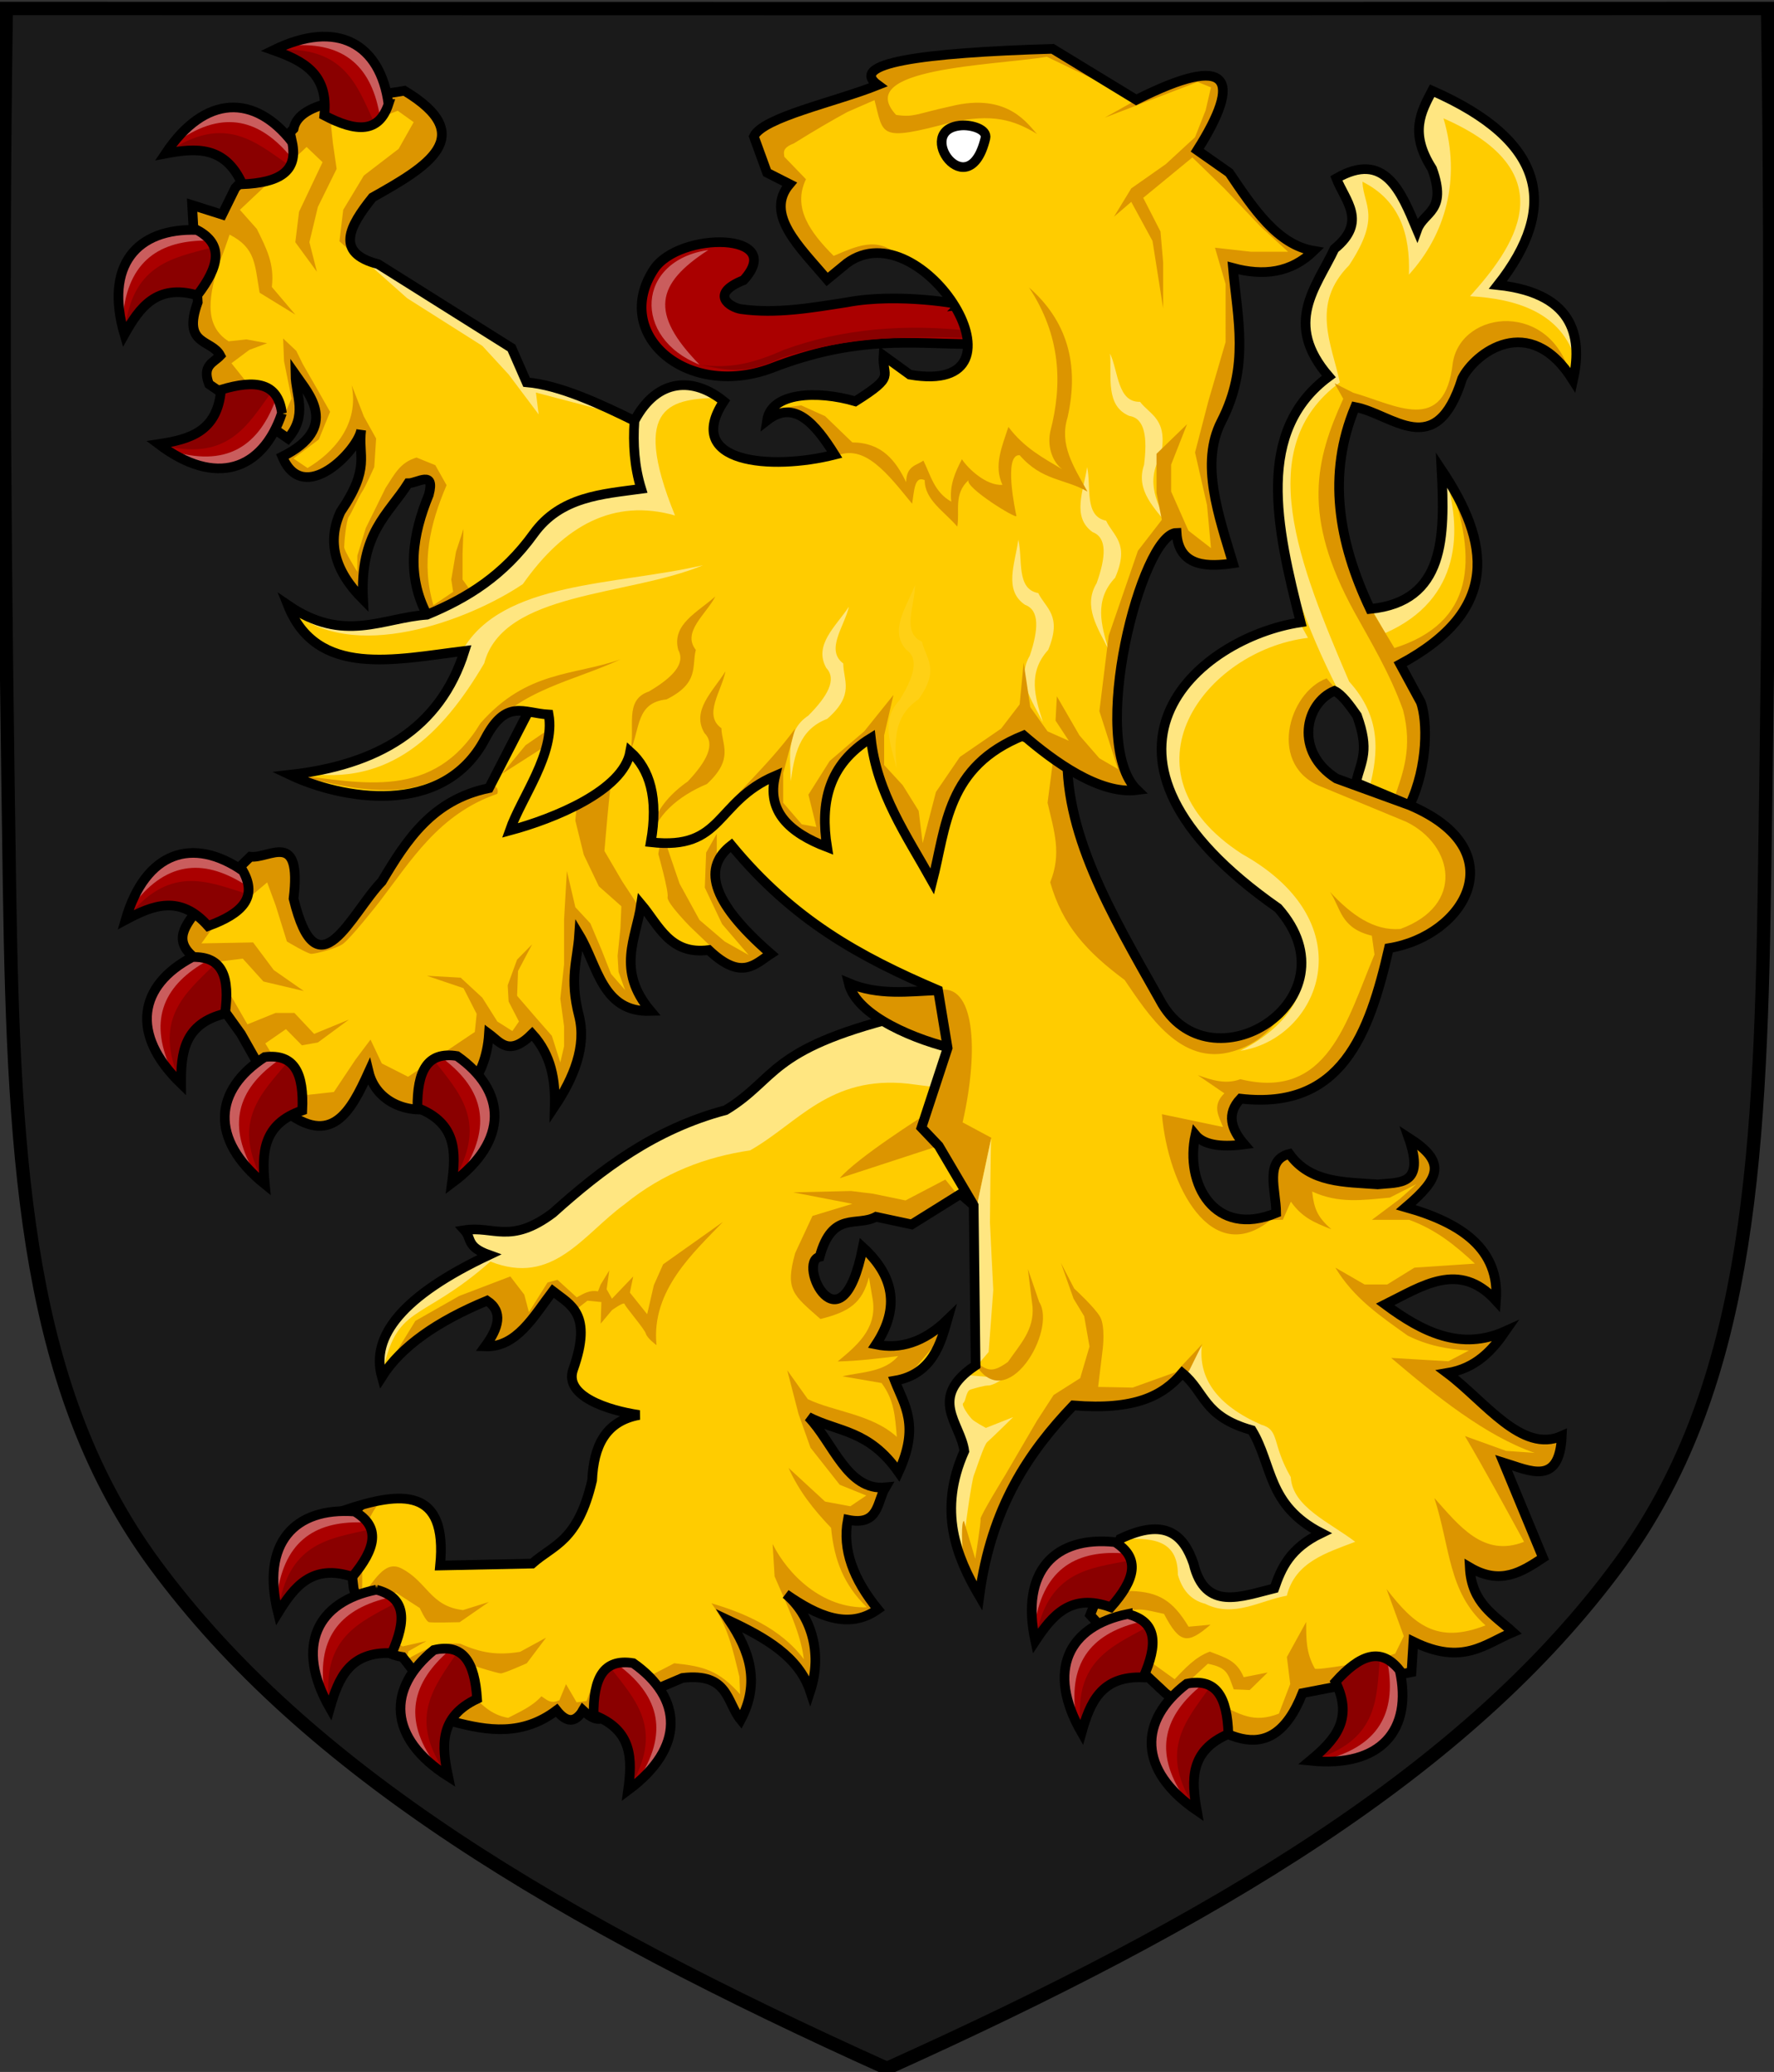 <?xml version="1.0" encoding="UTF-8" standalone="no"?>
<svg
   xmlns:dc="http://purl.org/dc/elements/1.1/"
   xmlns:cc="http://creativecommons.org/ns#"
   xmlns:rdf="http://www.w3.org/1999/02/22-rdf-syntax-ns#"
   xmlns:svg="http://www.w3.org/2000/svg"
   xmlns="http://www.w3.org/2000/svg"
   xmlns:xlink="http://www.w3.org/1999/xlink"
   xml:space="preserve"
   id="Calque_1"
   viewBox="0 0 397.019 463.39"
   height="468"
   width="400.969"
   version="1.0"><rect x="0" y="0" width="397.019" height="463.39" fill="#333333" stroke="none"/><defs
     id="defs365" /><path
     style="fill:#1a1a1a;fill-opacity:1;stroke:#000000;stroke-width:2.984;stroke-miterlimit:4;stroke-dasharray:none;stroke-opacity:1"
     id="path246"
     d="M 1.414,1.896 C 0.374,67.477 1.153,133.077 2.129,198.654 c 0.945,63.173 4.115,112.486 32.42,151.034 34.092,46.433 90.879,79.972 163.934,112.895 0.009,-0.004 0.022,0.004 0.031,0 73.055,-32.923 129.842,-66.462 163.934,-112.895 28.305,-38.548 31.475,-87.861 32.42,-151.034 C 395.843,133.077 396.622,67.477 395.582,1.896 264.675,1.908 329.422,1.92 198.513,1.927 67.605,1.92 132.321,1.908 1.414,1.896 Z" /><g
     transform="matrix(1.079,0,0,1.079,24.319,5.983)"
     id="g4757"><g
       transform="translate(1)"
       id="g5266-3"><path
         style="fill:#aa0000;stroke:#000000;stroke-width:2;stroke-miterlimit:4;stroke-dasharray:none;stroke-opacity:1"
         id="path86-6"
         d="m 175.62,57.687 2.756,8.1 c -12.729,-0.057 -24.086,-1.963 -42.029,5.027 -17.629,6.44 -33.055,-7.186 -24.253,-20.528 5.251,-7.96 27.705,-7.733 18.603,2.234 -7.257,2.91 -2.745,5.654 -0.551,6.005 7.303,1.029 14.607,-0.261 21.91,-1.396 10.79,-2.076 24.484,0.457 23.563,0.559 z" /><path
         style="fill:#8a0000;fill-opacity:1;stroke-width:5.668;stroke-opacity:0"
         id="path88-7"
         d="m 178.51,64.574 c -12.87,-0.598 -26.397,-0.397 -39.962,4.05 -7.569,3.664 -11.572,2.502 -16.983,1.425 6.339,0.905 11.195,-0.288 17.534,-3.101 12.321,-4.471 25.299,-5.392 38.721,-3.91 v 1.117 l 0.689,-0.139 v 0.559 z" /><path
         style="fill:#ca5d5d;fill-opacity:1;stroke-width:5.668;stroke-opacity:0"
         id="path90-5"
         d="m 121.566,70.048 c -13.994,-5.565 -13.124,-21.596 1.81,-23.771 -10.823,6.997 -12.286,13.053 -1.81,23.771 z" /></g><g
       transform="matrix(2.006,0,0,2.006,-83.118,-143.533)"
       id="g4784-3"><path
         style="fill:#ffcc00;stroke:none;stroke-width:1;stroke-miterlimit:4;stroke-dasharray:none;stroke-opacity:1"
         d="m 127.189,171.108 c -0.836,1.7 -2.446,2.33 -4.084,2.739 -13.549,3.382 -12.557,6.432 -17.873,9.647 -7.37,1.953 -12.809,6.082 -17.873,10.632 -4.369,3.276 -6.145,1.298 -9.131,1.772 0.779,0.853 0.131,1.706 2.526,2.559 -8.925,4.2 -12.248,8.4 -11.074,12.6 2.01,-3.171 5.762,-5.754 10.879,-7.875 1.693,1.13 1.209,2.811 -0.194,4.725 3.238,0.118 4.991,-3.073 6.994,-5.709 1.828,1.43 4.152,2.308 2.102,8.092 -0.971,2.74 3.573,4.228 6.834,4.705 -3.512,0.632 -4.715,3.245 -4.871,6.755 -1.492,6.364 -3.988,6.627 -6.202,8.601 l -9.519,0.197 c 0.805,-8.147 -4.057,-7.68 -9.908,-5.709 l 0.971,8.072 c 0.91,3.075 1.406,6.532 5.051,7.088 l 5.246,6.694 c 3.562,0.935 7.123,1.503 10.685,-1.181 1.036,1.313 1.943,1.313 2.72,0 1.591,1.504 2.35,0.9 2.914,-0.197 l 7.382,-3.15 c 4.785,-0.567 4.543,2.505 6.022,4.331 2.052,-3.877 0.896,-7.143 -1.166,-10.238 3.734,1.754 7.173,3.719 8.354,7.285 1.338,-4.076 -9.6e-4,-7.934 -2.526,-10.041 3.275,2.279 6.501,3.718 9.519,1.575 -2.519,-3.084 -3.697,-6.169 -3.108,-9.253 3.262,0.678 2.997,-1.861 3.886,-3.347 -3.94,0.392 -5.403,-4.652 -7.965,-7.285 3.108,1.605 6.217,1.292 9.325,5.709 2.217,-4.796 0.612,-6.911 -0.389,-9.45 3.942,-0.659 4.777,-3.986 5.44,-6.3 -2.461,2.378 -4.922,3.067 -7.382,2.559 2.578,-3.906 1.755,-7.184 -1.36,-10.041 -2.217,11.208 -6.879,1.516 -4.468,0.984 1.309,-4.804 3.829,-3.059 5.828,-4.134 l 3.691,0.788 5.051,-3.15 1.36,1.181 c 7.335,-12.871 -0.375,-16.148 -3.687,-22.229 z"
         id="path4763-5" /><path
         id="path4944-6"
         d="m 125.781,184.02 c 0,0 -6.906,4.349 -8.758,6.51 l 10.234,-3.342 z m 2.164,6.648 -4.123,2.158 -3.365,-0.697 -2.266,-0.277 -5.977,0.139 6.113,1.184 -4.121,1.252 -1.785,3.83 c -1.084,3.859 -0.198,4.339 2.609,6.82 2.929,-0.727 4.32,-1.622 5.014,-4.314 l 0.412,2.436 c 0.394,2.997 -1.798,4.724 -3.641,6.266 2.098,-0.051 4.173,-0.3 6.252,-0.559 -1.418,1.666 -3.737,1.635 -5.77,2.09 l 4.051,0.695 c 1.32,1.771 1.395,3.453 1.58,5.568 -2.577,-2.357 -6.53,-2.611 -9.203,-3.898 l -2.129,-2.992 1.168,4.523 1.236,3.48 3.021,3.83 2.748,1.113 -1.648,1.113 -2.611,-0.486 -3.777,-3.48 c 1.086,2.419 2.6,4.314 4.396,6.195 0.323,3.434 1.378,5.954 3.709,8.213 -4.677,0.147 -8.201,-3.453 -9.754,-6.543 l 0.205,3.342 c 1.214,2.844 2.723,5.896 3.023,8.561 -2.4,-3.23 -6.31,-4.826 -9.549,-5.777 1.697,2.32 2.223,4.859 2.885,7.588 l 0.07,1.809 c -2.181,-2.441 -3.746,-2.892 -6.801,-3.201 l -3.09,1.602 -3.709,2.018 -1.58,-1.6 -0.688,1.879 -1.029,0.139 -1.1,-1.879 -0.688,1.67 c -0.834,0.348 -1.136,0.079 -1.854,-0.418 -0.948,1.054 -2.202,1.584 -3.436,2.229 -1.822,-0.305 -2.763,-1.423 -4.053,-2.645 0,0 -2.884,-2.298 -2.953,-2.576 -0.069,-0.279 1.512,-1.184 1.512,-1.184 l 1.992,1.045 c 0,0 2.403,0.766 2.746,0.766 0.343,0 2.68,-1.045 2.68,-1.045 l 1.992,-2.645 -2.68,1.461 c -2.389,0.393 -4.071,0.102 -6.182,-0.834 -2.346,-0.193 -3.7,0.611 -5.633,1.67 l 0.275,-0.904 1.855,-1.045 -2.473,0.557 -2.061,-1.393 -0.824,-3.062 2.197,-1.113 2.473,1.602 c 0,0 0.618,1.391 0.961,1.461 0.343,0.07 3.16,0 3.16,0 l 3.021,-2.088 -2.678,0.836 c -3.41,-0.395 -3.693,-2.959 -6.389,-4.316 -1.755,-0.884 -2.785,1.403 -4.053,2.785 0.153,-4.027 -0.527,-6.878 1.998,-9.809 -0.039,0.007 -0.08,0.014 -0.119,0.021 -0.471,0.075 -3.237,0.92 -3.713,1.066 l 0.963,8.014 c 0.91,3.075 1.406,6.532 5.051,7.088 l 5.246,6.693 c 2.074,0.544 4.147,0.944 6.221,0.67 l 2.309,-0.604 c 0.43,-0.18 0.859,-0.402 1.289,-0.664 l 0.607,-0.854 1.031,0.975 0.779,0.264 c 0.019,-0.002 0.038,-0.007 0.057,-0.01 0.019,-0.05 0.475,-1.226 0.744,-1.158 0.067,0.017 0.201,0.098 0.361,0.207 0.002,-0.003 0.004,-0.005 0.006,-0.008 0.031,0.029 0.057,0.044 0.088,0.072 0.281,0.197 0.493,0.364 0.74,0.559 0.214,0.124 0.416,0.21 0.594,0.242 l 1.096,-0.863 0.328,-0.088 c 0.022,-0.04 0.047,-0.075 0.068,-0.117 l 5.988,-2.555 0.07,-0.096 c 0,0 1.512,-0.766 1.787,-0.766 0.275,0 2.197,0.279 2.197,0.279 l 0.375,0.293 c 0.499,0.229 0.876,0.545 1.176,0.918 l 0.234,0.182 1.287,2.488 c 0.081,0.127 0.157,0.258 0.25,0.377 l 0.871,-2.059 c 3.2e-4,-10e-4 -3.2e-4,-0.003 0,-0.004 0.067,-0.264 0.115,-0.525 0.154,-0.783 l 0.072,-1.617 c -0.038,-0.643 -0.165,-1.269 -0.346,-1.885 l -1.494,-3.211 c -0.128,-0.206 -0.247,-0.415 -0.383,-0.619 0.042,0.02 0.082,0.041 0.123,0.061 l -0.123,-0.266 1.355,0.861 c 1.623,0.816 3.123,1.72 4.357,2.812 l 0.127,0.084 0.057,0.078 c 0.948,0.875 1.727,1.87 2.23,3.061 l 0.047,0.064 0.207,-1.254 v -2.783 l -0.574,-2.971 c -0.515,-0.974 -1.176,-1.834 -1.979,-2.504 0.176,0.122 0.35,0.231 0.525,0.348 l -0.172,-0.234 1.357,0.977 c 0.499,0.291 0.996,0.546 1.49,0.766 l 2.455,0.725 c 0.399,0.046 0.797,0.051 1.191,0.014 l 1.803,-0.512 c 0.291,-0.141 0.58,-0.304 0.867,-0.508 -0.765,-0.937 -1.389,-1.873 -1.895,-2.811 l -0.125,-0.182 -0.025,-0.1 c -1.037,-2.032 -1.442,-4.064 -1.07,-6.096 l -0.004,-0.068 h 1.775 c 0.277,-0.088 0.502,-0.223 0.688,-0.395 l 1.109,-2.252 c 0.094,-0.245 0.196,-0.481 0.324,-0.695 l -0.016,-0.002 c -0.387,0.037 -0.743,0.01 -1.086,-0.051 l -0.322,-0.016 -0.221,-0.121 c -0.493,-0.165 -0.946,-0.419 -1.363,-0.75 l -0.064,-0.035 -0.031,-0.039 c -0.961,-0.795 -1.756,-1.952 -2.539,-3.137 l -0.246,-0.305 -0.268,-0.471 c -0.571,-0.857 -1.154,-1.688 -1.809,-2.361 0.21,0.108 0.419,0.19 0.629,0.283 l -0.133,-0.234 3.102,1.338 c 0.962,0.345 1.923,0.751 2.885,1.416 l 1.158,0.586 1.732,2.211 c 0.611,-1.347 0.916,-2.479 1.02,-3.471 l 0.045,-0.859 c -0.02,-2.007 -0.876,-3.426 -1.5,-5.01 0.035,-0.006 0.065,-0.015 0.1,-0.021 l -0.16,-0.367 1.922,-0.625 2.129,-2.506 1.168,-2.229 -1.922,1.463 -1.105,0.191 c -1.358,0.532 -2.716,0.632 -4.074,0.352 0.057,-0.086 0.103,-0.169 0.156,-0.254 l -0.129,-0.012 0.938,-1.545 c 0.067,-0.162 0.131,-0.323 0.186,-0.482 l 0.32,-2.977 c -0.239,-1.72 -1.228,-3.301 -2.83,-4.77 -0.078,0.395 -0.166,0.706 -0.25,1.051 l -0.08,0.787 -0.301,0.572 c -1.397,4.248 -3.265,3.137 -4.09,1.398 l -0.143,-0.092 0.027,-0.193 c -0.442,-1.114 -0.453,-2.346 0.357,-2.535 l 0.027,-0.193 0.16,-0.373 c 0.166,-0.501 0.345,-0.919 0.539,-1.266 l 0.4,-0.938 0.471,-0.148 c 0.751,-0.61 1.6,-0.681 2.447,-0.771 l 0.172,-0.055 0.461,-0.039 c 0.396,-0.065 0.789,-0.156 1.16,-0.355 l 0.848,0.182 0.76,-0.066 1.084,0.459 0.713,0.152 5.072,-2.977 z m -23,4.375 -6.182,4.385 -0.961,2.158 -0.688,2.994 -1.785,-2.229 0.342,-1.67 -2.197,2.297 -0.549,-0.975 0.273,-1.949 -0.893,1.463 -0.273,0.695 c -0.9,-0.139 -1.432,0.215 -2.199,0.627 l -1.99,-1.811 -1.031,0.279 -1.924,3.062 -0.48,-1.811 -1.441,-1.879 -5.289,2.018 -4.533,2.576 -3.486,5.68 c 5.25e-4,0.002 0.001,0.004 0.002,0.006 l 0.541,-0.627 c 0.42,-0.568 0.884,-1.121 1.418,-1.65 l 0.357,-0.414 0.502,-0.375 c 0.667,-0.577 1.412,-1.126 2.215,-1.656 l 0.168,-0.127 0.135,-0.074 c 0.984,-0.631 2.062,-1.229 3.23,-1.797 l 0.139,-0.078 0.139,-0.061 c 0.66,-0.315 1.34,-0.624 2.055,-0.92 0.457,0.305 0.746,0.652 0.91,1.031 l 0.262,0.297 -0.111,0.5 c -0.004,0.861 -0.48,1.841 -1.254,2.896 0.109,0.004 0.211,-0.004 0.316,-0.008 l 1.393,-0.326 1.611,-0.914 c 0.086,-0.072 0.17,-0.15 0.254,-0.227 l 1.637,-1.852 1.717,-2.367 0.037,0.023 c 0.01,-0.013 0.02,-0.026 0.029,-0.039 0.121,0.095 0.243,0.188 0.367,0.279 l 0.598,0.363 0.145,0.201 c 0.433,0.337 0.845,0.698 1.16,1.168 l 1.305,-1.021 1.443,0.139 -0.07,2.229 1.168,-1.393 c 0,0 1.236,-0.905 1.305,-0.627 0.069,0.279 2.062,2.575 2.199,3.062 0.138,0.487 1.098,1.184 1.098,1.184 -0.576,-5.678 3.878,-9.603 6.869,-12.738 z"
         style="fill:#dc9500;fill-opacity:1;stroke:none;stroke-width:1;stroke-miterlimit:4;stroke-dasharray:none;stroke-opacity:1" /><path
         d="m 69.68,211.057 c -1.654,-5.988 5.68,-9.918 11.074,-12.6 -1.556,-0.273 -1.954,-1.487 -2.526,-2.559 7.061,1.383 8.779,-1.073 11.626,-3.927 4.704,-3.414 9.36,-6.974 15.504,-8.565 6.074,-5.449 11.03,-8.402 17.785,-9.398 l 5.797,1.679 0.65,5.791 -5.481,-0.717 c -8.144,-0.865 -11.356,4.056 -16.347,6.891 -4.576,0.678 -8.954,2.296 -12.982,5.569 -4.31,3.137 -7.39,8.49 -13.874,5.917 -7.341,6.486 -9.781,4.218 -11.225,11.92 z"
         id="path114-2"
         style="fill:#ffe681;fill-opacity:1;stroke-width:2.825;stroke-opacity:0" /><path
         id="path4950-9"
         d="m 127.189,171.108 c -0.836,1.7 -2.446,2.33 -4.084,2.739 -13.549,3.382 -12.557,6.432 -17.873,9.647 -7.37,1.953 -12.809,6.082 -17.873,10.632 -4.369,3.276 -6.145,1.298 -9.131,1.772 0.779,0.853 0.131,1.706 2.526,2.559 -8.925,4.2 -12.248,8.4 -11.074,12.6 2.01,-3.171 5.762,-5.754 10.879,-7.875 1.693,1.13 1.209,2.811 -0.194,4.725 3.238,0.118 4.991,-3.073 6.994,-5.709 1.828,1.43 4.152,2.308 2.102,8.092 -0.971,2.74 3.573,4.228 6.834,4.705 -3.512,0.632 -4.715,3.245 -4.871,6.755 -1.492,6.364 -3.988,6.627 -6.202,8.601 l -9.519,0.197 c 0.805,-8.147 -4.057,-7.68 -9.908,-5.709 l 0.971,8.072 c 0.91,3.075 1.406,6.532 5.051,7.088 l 5.246,6.694 c 3.562,0.935 7.123,1.503 10.685,-1.181 1.036,1.313 1.943,1.313 2.72,0 1.591,1.504 2.35,0.9 2.914,-0.197 l 7.382,-3.15 c 4.785,-0.567 4.543,2.505 6.022,4.331 2.052,-3.877 0.896,-7.143 -1.166,-10.238 3.734,1.754 7.173,3.719 8.354,7.285 1.338,-4.076 -9.6e-4,-7.934 -2.526,-10.041 3.275,2.279 6.501,3.718 9.519,1.575 -2.519,-3.084 -3.697,-6.169 -3.108,-9.253 3.262,0.678 2.997,-1.861 3.886,-3.347 -3.94,0.392 -5.403,-4.652 -7.965,-7.285 3.108,1.605 6.217,1.292 9.325,5.709 2.217,-4.796 0.612,-6.911 -0.389,-9.45 3.942,-0.659 4.777,-3.986 5.44,-6.3 -2.461,2.378 -4.922,3.067 -7.382,2.559 2.578,-3.906 1.755,-7.184 -1.36,-10.041 -2.217,11.208 -6.879,1.516 -4.468,0.984 1.309,-4.804 3.829,-3.059 5.828,-4.134 l 3.691,0.788 5.051,-3.15 1.36,1.181 c 7.335,-12.871 -0.375,-16.148 -3.687,-22.229 z"
         style="fill:none;stroke:#000000;stroke-width:0.997;stroke-miterlimit:4;stroke-dasharray:none;stroke-opacity:1" /></g><g
       transform="matrix(2.006,0,0,2.006,-83.118,-143.533)"
       id="g4990-1"><path
         style="fill:#dc9500;fill-opacity:1;stroke:#000000;stroke-width:0.997;stroke-linecap:butt;stroke-linejoin:miter;stroke-miterlimit:4;stroke-dasharray:none;stroke-opacity:1"
         d="m 127.189,171.107 c -3.058,0.123 -6.183,0.568 -9.248,-0.741 0.819,3.442 7.068,5.953 11.247,6.869 1.396,-2.877 0.174,-4.815 -1.999,-6.128 z"
         id="path4754-2" /><path
         style="fill:#ffcc00;stroke:none;stroke-width:1;stroke-miterlimit:4;stroke-dasharray:none;stroke-opacity:1"
         d="m 88.676,134.85 -7.92,15.372 c -5.848,1.199 -8.525,5.362 -11.074,9.646 -3.188,3.279 -6.663,11.889 -9.131,1.771 0.867,-7.215 -2.486,-4.094 -4.469,-4.33 l -5.244,5.119 c -1.077,1.643 -2.899,3.226 -0.777,5.117 l 3.496,5.906 1.555,2.166 4.469,7.875 c 4.902,3.892 6.886,0.145 8.742,-3.938 1.395,5.757 11.803,5.646 12.434,-3.938 1.163,0.86 2.07,2.392 4.467,0 1.988,2.187 2.403,4.774 2.332,7.482 1.973,-2.951 3.304,-6.222 2.51,-9.348 -1.007,-3.964 -0.172,-5.609 0.014,-8.373 1.935,3.199 2.364,8.041 7.383,7.875 -3.582,-4.258 -1.48,-7.499 -0.971,-11.025 1.839,2.185 2.969,5.249 6.994,4.727 3.389,3.213 4.759,1.457 6.41,0.393 -6.465,-5.609 -6.922,-9.017 -4.08,-11.221 6.37,7.714 13.191,11.49 21.375,14.979 l 0.99,5.969 -2.707,8.232 1.785,1.879 3.572,6.057 0.045,0.09 v 0.004 l 0.195,16.537 c -5.022,3.362 -1.529,5.972 -1.166,8.859 -2.738,6.152 -0.84,10.869 1.555,14.963 1.234,-9.218 5.141,-14.893 9.713,-19.688 6.366,0.518 9.268,-0.985 11.268,-3.348 2.396,1.969 2.12,4.481 7.189,5.908 2.181,3.588 1.563,7.741 7.188,10.631 -3.266,1.569 -4.133,3.625 -4.857,5.709 -3.44,0.844 -7.159,2.411 -8.354,-2.559 -1.033,-3.014 -2.94,-4.763 -7.576,-2.561 l -3.109,7.875 5.246,5.711 2.525,2.361 c 5.377,4.034 10.82,8.48 14.182,0 l 11.268,-2.166 0.195,-3.148 c 5.104,2.496 7.391,0.236 10.295,-0.984 -1.904,-1.752 -4.276,-2.96 -4.467,-6.695 3.199,1.889 5.389,0.459 7.576,-0.984 l -4.08,-9.844 c 2.732,0.843 5.785,2.465 6.023,-2.756 -4.149,1.856 -7.939,-3.57 -11.852,-6.498 2.95,-0.488 4.61,-2.284 6.023,-4.33 -4.612,2.086 -8.59,0.095 -12.434,-2.756 3.821,-1.891 7.64,-4.567 11.461,-0.395 0.401,-5.29 -3.532,-8.017 -9.324,-9.646 3.566,-3.046 4.219,-4.665 0.291,-7.188 1.776,5.031 -0.999,4.585 -3.205,4.824 -3.403,-0.249 -6.973,-0.124 -9.131,-3.15 -2.602,0.648 -1.376,3.766 -1.359,6.104 -6.383,2.64 -9.48,-3.051 -8.354,-8.072 0.8,0.968 2.438,1.329 5.051,0.984 -1.358,-1.575 -1.869,-3.15 -0.389,-4.725 10.45,1.205 13.313,-6.678 15.348,-15.553 7.818,-1.242 13.166,-10.101 2.137,-14.768 l -7.576,-2.756 c -4.373,-2.772 -3.219,-7.801 -0.195,-9.057 0.777,0.38 1.555,1.452 2.332,2.561 1.293,3.608 0.496,4.538 -0.125,6.912 l 5.564,2.34 c 1.939,-4.092 1.832,-8.76 1.166,-10.631 l -2.139,-3.938 c 10.478,-5.624 9.24,-12.633 4.275,-20.082 0.361,6.936 0.379,13.611 -7.383,14.373 -3.302,-6.956 -4.456,-13.913 -1.555,-20.869 3.91,0.748 8.357,5.727 11.074,-2.953 1.269,-2.564 6.926,-7.016 11.463,0.195 0.885,-4.008 0.52,-8.953 -7.771,-9.844 6.346,-8.066 4.976,-14.903 -6.801,-20.082 -1.143,2.194 -2.386,4.345 0,8.072 1.61,4.473 -0.866,4.389 -1.553,6.301 -1.7,-4.055 -3.37,-8.173 -8.354,-5.316 0.898,2.32 3.27,4.474 -0.195,7.285 -1.893,4.014 -5.332,7.681 -0.582,13.191 -7.596,5.613 -5.471,15.413 -2.914,25.398 -10.619,1.584 -25.033,13.681 -2.332,29.533 8.361,9.473 -7.201,19.051 -12.238,9.449 -5.026,-8.899 -10.076,-17.403 -9.52,-26.186 z"
         id="path4806-7" /><path
         id="path5233-0"
         d="m 132.697,186.35 -2.966,-1.589 c 1.731,-7.614 1.233,-14.521 -2.542,-13.652 l 0.976,5.882 -2.693,8.319 1.785,1.879 3.859,6.609 z"
         style="fill:#dc9500;fill-opacity:1;stroke:none;stroke-width:1px;stroke-linecap:butt;stroke-linejoin:miter;stroke-opacity:1" /><path
         id="path5019-9"
         d="m 178.277,78.162 c -0.471,0.903 -0.943,1.805 -1.188,2.807 -0.223,1.854 0.343,3.629 1.535,5.34 0.243,1 0.268,1.78 0.182,2.447 -0.004,0.804 -0.255,1.331 -0.586,1.771 -0.328,0.686 -0.806,1.329 -1.404,1.799 -0.032,0.069 -0.065,0.135 -0.092,0.209 -0.609,-1.454 -1.221,-2.903 -1.977,-4.049 -1.829,-2.384 -3.927,-2.776 -6.289,-1.203 0.155,0.379 0.318,0.758 0.479,1.137 0.939,1.804 1.985,3.597 -0.418,5.777 -2.903,4.857 -4.427,9.48 -1.021,13.271 -0.016,0.015 -0.031,0.031 -0.047,0.047 0.051,0.061 0.09,0.118 0.143,0.18 -0.562,0.415 -1.064,0.855 -1.523,1.314 -6.027,7.36 -4.048,18.168 2.389,30.896 0.312,0.435 0.614,0.871 0.902,1.307 0.382,0.449 0.765,0.982 1.146,1.527 0.189,0.527 0.321,0.985 0.428,1.41 0.708,1.833 0.777,3.665 -0.551,5.498 -5.5e-4,7.6e-4 -0.001,0.001 -0.002,0.002 v 0.002 l 1.398,0.588 c 0.963,-3.677 1.242,-7.353 -2.086,-11.029 -5.203,-12.158 -10.09,-24.196 -0.961,-30.906 -0.862,-4.037 -3.025,-8.074 0.961,-12.111 3.367,-5.115 1.463,-6.174 1.375,-8.631 3.876,1.945 4.945,5.441 4.807,9.605 3.74,-4.114 5.447,-9.851 3.572,-16.15 13.107,5.716 6.98,13.657 2.748,18.377 4.688,0.257 9.538,1.64 10.952,6.746 0.648,-3.661 -2.861,-6.582 -5.551,-7.435 -0.573,-0.153 -1.21,-0.275 -1.896,-0.371 -0.247,-0.024 -0.498,-0.045 -0.758,-0.053 0.223,-0.228 0.409,-0.458 0.611,-0.688 2.038,-2.751 3.172,-5.358 3.258,-7.799 -0.038,-2.06 -0.764,-4.018 -2.039,-5.768 -1.702,-2.135 -4.48,-4.099 -8.496,-5.865 z m 1.012,39.242 c 0.16,2.256 0.15,4.169 -0.002,5.793 -0.122,1.632 -0.414,3.134 -1.002,4.412 -0.026,0.06 -0.05,0.125 -0.076,0.184 -1.297,2.859 -3.53,3.819 -6.16,3.977 l 1.375,2.436 c 7.916,-3.477 8,-10.75 6.162,-16.334 -0.1,-0.156 -0.193,-0.311 -0.297,-0.467 z m -14.723,15.709 c -0.425,0.066 -0.855,0.155 -1.289,0.254 -6.57,2.3 -10.382,5.374 -12.066,8.727 -0.063,0.138 -0.135,0.273 -0.191,0.414 -2.2e-4,5.5e-4 2.2e-4,0.001 0,0.002 -1.801,4.477 -0.503,10.278 7.119,16.857 0.234,0.177 0.466,0.354 0.707,0.525 1.233,0.756 2.265,1.592 3.137,2.469 0.126,0.089 0.237,0.176 0.365,0.266 0.403,0.456 0.734,0.913 1.029,1.367 0.052,0.075 0.099,0.151 0.148,0.227 0.068,0.11 0.134,0.22 0.195,0.33 2.702,4.441 1.196,9.539 -5.287,12.814 8.139,-1.209 13.131,-13.121 0.207,-20.326 -13.196,-8.514 -3.903,-21.048 6.799,-22.344 z m -31.869,53.236 -1.58,7.447 -0.203,2.914 0.107,9.066 0.096,4.238 1.305,-1.531 0.48,-6.404 c 0,0 -0.344,-6.682 -0.344,-6.961 0,-0.279 0.07,-8.909 0.139,-8.77 z m 21.766,21.494 -1.822,3.012 c 2.163,1.938 2.081,4.333 6.988,5.715 0.018,0.03 0.033,0.061 0.051,0.092 0.025,0.006 0.047,0.016 0.072,0.021 0.077,0.189 0.143,0.331 0.215,0.494 0.872,1.676 1.266,3.448 2.047,5.143 1.129,1.957 2.376,3.83 5.088,4.664 -0.105,0.066 -0.202,0.139 -0.307,0.205 0.008,0.004 0.014,0.008 0.021,0.012 -0.083,0.04 -0.147,0.085 -0.227,0.125 -1.182,0.761 -2.31,1.579 -3.211,2.625 -0.676,0.945 -1.068,1.948 -1.42,2.959 -0.365,0.089 -0.73,0.182 -1.098,0.279 -2.989,0.953 -5.709,1.357 -6.807,-1.523 -0.165,-0.363 -0.312,-0.771 -0.432,-1.252 -1.443,-3.206 -3.176,-3.83 -5.018,-3.504 -0.002,3.5e-4 -0.004,-3.6e-4 -0.006,0 -0.002,3.5e-4 -0.004,0.002 -0.006,0.002 -0.153,0.028 -0.308,0.062 -0.463,0.102 -0.033,0.008 -0.068,0.018 -0.102,0.027 -0.565,0.152 -1.139,0.378 -1.715,0.625 -0.096,0.043 -0.187,0.078 -0.285,0.125 l -0.01,0.027 c 3.012,-0.11 5.977,-0.154 5.971,3.691 0.438,1.505 1.281,2.599 2.816,2.992 2.962,1.49 5.65,-0.33 8.447,-0.834 0.875,-3.484 4.077,-4.418 7.076,-5.57 -2.687,-2.039 -6.508,-3.617 -6.664,-6.682 -2.032,-3.509 -1.079,-4.862 -3.09,-5.43 -4.612,-2.038 -6.445,-4.805 -6.113,-8.143 z m -23.975,3.059 -0.82,0.104 c -0.812,0.808 -1.173,1.578 -1.258,2.322 l -0.012,0.146 c -0.013,0.193 -0.009,0.384 0.01,0.574 l 0.791,2.492 c 0.31,0.725 0.612,1.45 0.705,2.193 -0.981,2.203 -1.36,4.22 -1.342,6.092 l 0.004,0.068 1.166,3.828 1.861,4.107 c 0.004,-0.027 0.007,-0.055 0.012,-0.082 -0.092,-0.404 -1.559,-5.792 -1.559,-6.194 0,-0.418 0.648,-4.862 0.854,-5.349 0.206,-0.487 1.032,-3.134 1.375,-3.412 0.343,-0.279 2.678,-2.574 2.678,-2.574 l -2.816,1.113 c 0,0 -1.167,-0.626 -1.441,-0.904 -0.275,-0.279 -1.167,-1.463 -0.893,-1.672 0.275,-0.209 0.273,-1.251 0.754,-1.391 0.481,-0.139 1.375,-0.418 1.855,-0.418 0.481,0 1.718,-0.766 1.443,-0.766 z"
         style="fill:#ffe681;fill-opacity:1;stroke:none;stroke-width:1;stroke-miterlimit:4;stroke-dasharray:none;stroke-opacity:1" /><path
         id="path5016-3"
         d="m 186.143,101.967 c -2.697,-0.083 -5.264,1.524 -5.723,4.268 -0.846,7.603 -5.977,4.347 -10.303,3.133 l -1.924,-0.975 0.893,1.602 c -2.868,6.291 -4.32,12.084 1.133,22.002 1.613,2.934 3.655,6.275 5.051,10.156 1.005,3.902 -0.004,6.51 -0.932,9.164 l 1.609,0.676 c 0.013,-0.028 0.022,-0.058 0.035,-0.086 -0.056,-0.026 -0.107,-0.054 -0.164,-0.08 0.278,-0.423 0.514,-0.847 0.717,-1.275 0.014,-0.038 0.034,-0.075 0.047,-0.113 0.862,-2.486 1.058,-5.011 0.918,-6.898 -0.018,-0.221 -0.047,-0.443 -0.068,-0.664 -0.077,-0.597 -0.18,-1.127 -0.318,-1.514 l -2.139,-3.938 c 0.035,-0.019 0.063,-0.04 0.098,-0.059 l -0.01,-0.018 c 0.132,-0.066 0.252,-0.133 0.381,-0.199 5.299,-2.972 7.416,-6.319 7.494,-9.908 -0.011,-1.556 -0.367,-3.156 -0.941,-4.785 -0.484,-1.243 -1.124,-2.505 -1.9,-3.783 2.853,7.966 2.578,14.438 -5.721,17.076 l -2.432,-4.045 c -0.027,0.003 -0.049,0.009 -0.076,0.012 -2.355,-4.963 -3.607,-9.926 -3.084,-14.889 0.14,-1.98 0.599,-3.91 1.451,-5.777 0.028,-0.068 0.05,-0.135 0.078,-0.203 0.003,6.1e-4 0.007,0.001 0.01,0.002 0.025,-0.053 0.045,-0.106 0.07,-0.158 0.229,0.124 0.45,0.233 0.674,0.348 1.304,0.399 2.651,1.125 3.959,1.557 1.183,0.287 2.225,0.327 3.105,0.086 1.113,-0.461 2.134,-1.657 3,-4.072 0.041,-0.229 0.084,-0.453 0.113,-0.703 0.139,-0.176 0.283,-0.332 0.424,-0.502 0.388,-0.597 0.977,-1.236 1.691,-1.793 1.253,-1.095 2.614,-1.731 4.199,-1.428 1.654,0.131 3.429,1.135 5.072,3.596 -0.994,-3.972 -3.805,-5.728 -6.488,-5.811 z m -10.195,50.025 -1.637,-0.596 c -0.002,0.004 -0.002,0.009 -0.004,0.014 l -0.373,-0.15 -5.562,-2.023 c -1.05,-0.665 -1.773,-1.463 -2.236,-2.305 -1.496,-2.178 -0.67,-4.269 0.539,-5.66 0.1,-0.114 0.211,-0.216 0.322,-0.318 0.426,-0.429 0.87,-0.798 1.268,-1.029 l -0.895,-1.043 c -3.976,1.453 -6.208,9.168 -0.342,11.275 l 8.584,3.551 c 4.918,2.415 6.056,8.628 -0.617,11.068 -2.743,0.22 -5.084,-1.465 -7.281,-3.83 1.126,1.631 1.044,3.736 4.328,4.525 l 0.273,1.949 c -2.885,6.862 -4.836,15.101 -13.873,12.877 -1.465,0.565 -2.931,0.112 -4.396,-0.418 l 2.748,1.879 c -1.319,1.289 -0.571,2.369 -0.139,3.48 l -6.318,-1.322 c 0.633,7.451 5.099,15.898 11.234,10.938 l 1.27,-0.031 0.83,-1.873 c 1.147,1.631 2.416,2.166 4.189,2.854 -1.44,-1.249 -1.796,-2.124 -1.99,-3.898 2.741,1.255 5.138,0.898 8.035,0.627 l 2.748,-1.393 -1.717,1.531 -2.885,2.158 h 3.846 c 2.741,0.995 4.723,2.59 6.801,4.525 l -6.252,0.418 -2.816,1.74 h -2.334 l -3.023,-1.74 c 1.89,3.138 4.58,4.957 7.488,7.029 2.078,1.026 4.064,1.404 6.318,1.531 l -2.129,1.115 -5.908,-0.35 c 4.627,3.942 9.845,8.099 14.836,9.814 l -2.953,-0.207 -4.258,-1.533 c 2.12,3.597 4.11,7.267 6.113,10.93 -4.202,1.655 -6.725,-1.684 -9.273,-4.525 1.657,5.116 1.417,9.723 5.289,13.156 -4.99,1.97 -7.395,-0.058 -10.234,-3.758 l 1.785,4.871 -0.893,1.811 -2.197,0.695 c 0,0 -6.113,1.114 -6.113,0.836 -0.902,-1.614 -0.893,-3 -0.893,-4.803 l -1.992,3.619 0.344,2.785 -1.168,3.062 c -2.665,1.039 -4.012,0.055 -6.457,-1.113 0,0 -2.816,-2.227 -2.541,-2.506 0.275,-0.279 1.648,-1.531 1.648,-1.531 2.091,0.401 2.092,1.108 2.68,2.645 0.275,0 1.648,0.07 1.648,0.07 l 1.854,-1.811 -2.473,0.486 c -0.74,-1.751 -1.825,-1.984 -3.502,-2.645 -1.522,0.565 -2.538,1.711 -3.641,2.854 l -3.572,-2.574 -2.404,-3.76 c 1.723,-1.35 2.852,-0.838 4.877,-0.418 1.625,3.081 2.412,3.181 4.809,1.115 l -2.268,0.209 c -1.607,-2.666 -3.058,-3.603 -5.975,-3.689 l -1.307,0.209 -0.174,-4.607 -2.717,6.881 5.23,5.693 0.016,0.018 0.01,0.01 2.516,2.352 c 0.43,0.322 0.859,0.642 1.289,0.963 1.122,0.787 2.112,1.475 3.391,2.34 0.94,0.563 1.861,1.005 2.752,1.266 0.838,0.083 1.908,0.189 1.908,0.189 l 2.129,-0.836 1.648,-1.879 0.752,-1.354 c 0.104,-0.231 0.212,-0.436 0.312,-0.689 l 0.078,-0.016 0.094,-0.168 9.67,-1.709 0.984,-0.189 0.473,-0.957 0.055,-0.51 0.109,-1.766 c 0.026,0.013 0.05,0.021 0.076,0.033 l 0.035,-0.332 2.408,1.221 c 0.533,0.122 1.033,0.183 1.502,0.197 l 0.92,-0.037 c 2.064,-0.217 3.598,-1.329 5.354,-2.066 -0.473,-0.436 -0.976,-0.838 -1.467,-1.254 l -0.133,-0.08 -0.127,-0.148 c -1.286,-1.119 -2.437,-2.395 -2.695,-4.705 l -0.268,-0.854 2.09,1.115 c 0.448,0.104 0.877,0.144 1.289,0.129 l 1.396,-0.27 c 1.066,-0.345 2.048,-0.969 3.023,-1.613 l -0.367,-0.887 -3.791,-8.986 0.078,0.029 c 0.012,0.004 0.023,0.008 0.035,0.012 2.545,0.791 5.356,2.224 5.906,-1.838 l 0.065,-0.924 c -3.416,1.512 -6.59,-1.896 -9.789,-4.781 l -2.203,-1.686 2.102,-0.617 c 0.47,-0.21 0.892,-0.467 1.289,-0.75 l 0.543,-0.416 c 0.871,-0.738 1.59,-1.631 2.248,-2.584 -3.549,1.605 -6.721,0.788 -9.746,-0.969 -0.14,-0.059 -0.557,-0.232 -0.557,-0.232 l -0.41,-0.363 c -0.577,-0.374 -1.151,-0.769 -1.721,-1.191 0.08,-0.04 0.16,-0.081 0.24,-0.121 l -0.307,-0.273 3.982,-1.602 0.432,-0.076 c 0.975,-0.354 1.947,-0.567 2.922,-0.52 l 0.562,-0.1 0.529,0.275 c 0.689,0.185 1.377,0.533 2.066,1.074 l 0.084,0.043 0.113,0.109 c 0.278,0.234 0.558,0.491 0.836,0.795 0.1,-1.323 -0.07,-2.485 -0.473,-3.51 -5.4e-4,-0.001 -0.001,-0.003 -0.002,-0.004 l -1.082,-1.828 c -1.618,-2.009 -4.368,-3.349 -7.768,-4.305 0.103,-0.088 0.179,-0.164 0.277,-0.25 l -0.145,-0.057 0.57,-0.328 c 1.071,-0.975 1.811,-1.816 2.104,-2.59 l 0.072,-0.199 c 0.356,-1.241 -0.409,-2.364 -2.588,-3.764 1.776,5.031 -0.999,4.585 -3.205,4.824 -1.815,-0.133 -3.672,-0.172 -5.342,-0.627 l -0.404,-0.031 -0.432,-0.227 c -0.482,-0.186 -0.942,-0.424 -1.375,-0.719 l -0.322,-0.17 -0.143,-0.184 c -0.4,-0.333 -0.776,-0.72 -1.113,-1.193 -0.921,0.229 -1.358,0.771 -1.543,1.475 l -0.086,1.365 v 0.342 c 0.074,0.964 0.263,2.001 0.27,2.922 -6.059,2.506 -9.149,-2.494 -8.484,-7.303 -0.011,-0.206 -0.03,-0.392 -0.037,-0.609 0.042,0.03 0.085,0.05 0.127,0.078 0.016,-0.079 0.023,-0.159 0.041,-0.238 0.8,0.968 2.438,1.329 5.051,0.984 -0.619,-0.718 -1.047,-1.436 -1.205,-2.154 -0.008,-0.033 -0.018,-0.065 -0.025,-0.098 -0.02,-0.108 -0.027,-0.216 -0.033,-0.324 -0.011,-0.125 -0.018,-0.25 -0.01,-0.375 1.8e-4,-0.002 -1.8e-4,-0.004 0,-0.006 0.043,-0.589 0.298,-1.177 0.863,-1.766 0.007,6.2e-4 0.013,0.001 0.019,0.002 10e-4,-0.001 9e-4,-0.003 0.002,-0.004 0.391,0.045 0.751,0.052 1.121,0.072 5.459,0.19 8.593,-2.123 10.697,-5.545 0.088,-0.147 0.172,-0.298 0.256,-0.449 0.105,-0.183 0.208,-0.368 0.309,-0.557 1.334,-2.61 2.208,-5.772 2.965,-9.074 0.368,-0.058 0.723,-0.149 1.078,-0.24 0.216,-0.059 0.437,-0.115 0.645,-0.182 0.235,-0.074 0.464,-0.157 0.691,-0.244 0.207,-0.078 0.405,-0.161 0.602,-0.246 2.074,-0.933 3.76,-2.403 4.662,-4.104 0.018,-0.035 0.033,-0.07 0.051,-0.105 1.242,-2.769 0.27,-6.042 -3.332,-8.492 -0.663,-0.405 -1.407,-0.794 -2.26,-1.154 z m -84.221,-8.758 -4.469,0.689 -2.721,1.869 -2.428,2.953 4.469,-2.854 5.439,-0.689 -1.943,4.232 -0.389,4.135 0.875,3.543 1.555,3.25 2.33,2.066 -0.096,2.264 -0.293,2.855 0.098,1.674 0.68,1.869 -1.457,-1.672 -0.971,-2.461 -1.166,-2.758 -1.553,-1.672 -0.875,-3.742 -0.291,5.021 v 4.627 l -0.389,3.543 0.389,2.855 v 2.066 l -0.389,1.674 -0.875,-2.756 -1.555,-1.773 -2.039,-2.361 0.098,-2.561 1.457,-2.756 -1.555,1.576 -0.971,2.656 0.096,1.674 1.068,2.068 -0.68,0.984 -1.553,-0.984 -1.555,-2.461 -2.234,-2.068 -3.498,-0.197 3.789,1.281 1.359,2.656 -0.193,1.871 -6.896,4.627 -2.721,-1.379 -1.166,-2.461 -1.553,2.068 -2.234,3.346 -2.721,0.297 -3.107,-3.25 -1.264,-2.066 2.137,-1.477 1.652,1.674 1.65,-0.295 3.207,-2.363 -3.596,1.477 -2.039,-2.166 h -1.943 l -2.914,1.182 -3.691,-6.398 3.207,-0.395 2.137,2.363 4.176,0.984 -3.107,-2.166 -2.137,-2.855 -5.344,0.1 1.068,-1.477 5.732,-4.824 0.873,2.363 1.166,3.74 c 0,0 2.137,1.279 2.525,1.279 0.389,0 2.428,-0.492 3.205,-0.984 0.777,-0.492 3.789,-4.33 3.789,-4.33 3.342,-4.352 6.175,-9.128 12.24,-11.223 0.18,-0.619 -0.257,-0.944 -0.762,-0.801 l -0.107,0.209 c -4.228,0.866 -6.79,3.29 -8.854,6.182 -0.62,0.948 -1.191,1.949 -1.74,2.975 l -1.195,1.305 c -2.899,3.54 -5.947,9.889 -8.213,1.676 l -0.111,-0.225 0.01,-0.133 c -0.033,-0.129 -0.068,-0.226 -0.102,-0.361 0.129,-1.073 0.157,-1.896 0.117,-2.557 l -0.609,-1.773 -0.516,-0.406 c -0.988,-0.27 -2.414,0.531 -3.461,0.406 l -5.244,5.119 c -0.598,0.912 -1.403,1.806 -1.658,2.744 v 1.096 l 0.805,1.201 c 0.027,0.025 0.048,0.051 0.076,0.076 l 0.193,0.326 0.771,1.152 3.465,5.729 0.621,0.865 1.484,2.615 3.334,5.514 c 0.7,0.518 1.342,0.88 1.928,1.098 l 0.303,0.107 c 0.313,0.094 0.607,0.14 0.891,0.156 l 1.662,-0.365 c 0.162,-0.089 0.321,-0.189 0.473,-0.305 l 2.416,-3.355 c 0.022,-0.044 0.043,-0.089 0.064,-0.133 l 0.65,-1.885 0.832,2.25 c 0.923,1.239 2.4,1.949 3.998,2.082 h 1.061 c 0.103,-0.008 0.207,-0.016 0.311,-0.029 l 2.707,-0.969 c 0.331,-0.211 0.65,-0.455 0.951,-0.732 l 1.355,-1.703 c 0.107,-0.185 0.21,-0.377 0.305,-0.578 l 0.816,-3.766 0.098,0.059 c 0.002,-0.021 0.004,-0.04 0.006,-0.061 0.097,0.071 0.189,0.154 0.283,0.232 l 1.264,0.754 1.846,-0.295 0.834,-0.482 c 0.083,-0.076 0.154,-0.123 0.24,-0.209 0.014,0.015 0.023,0.032 0.037,0.047 l 0.248,-0.143 1.555,2.559 0.15,1.316 c 0.253,1.025 0.345,2.091 0.344,3.18 l 0.998,-1.129 c 0.792,-1.432 1.38,-2.913 1.617,-4.4 v -1.92 l -0.17,-1.666 c -0.695,-2.929 -0.373,-4.585 -0.107,-6.447 l 0.082,-1.928 2.139,4.135 1.555,2.691 c 0.079,0.076 0.153,0.158 0.236,0.229 l 2.273,1.021 c 0.394,0.067 0.812,0.107 1.281,0.092 -1.197,-1.422 -1.75,-2.73 -1.949,-3.975 l -0.289,-0.846 0.486,-3.348 0.389,-2.855 -1.555,-2.361 -1.846,-3.15 c 0,0 0.583,-7.089 0.777,-7.482 0.194,-0.394 1.846,-6.004 1.846,-6.004 z m 48.854,3.037 -1.381,0.174 -0.686,5.291 c 0.693,2.984 1.469,5.253 0.273,8.213 1.247,4.422 3.788,7.204 7.693,10.094 2.39,3.5 5.808,8.978 11.195,7.379 2.63,-0.781 4.271,-2.36 5.633,-4.873 l -0.045,0.041 c -0.598,0.788 -1.342,1.471 -2.18,2.018 l -0.18,0.168 -0.654,0.316 c -0.164,0.084 -0.329,0.164 -0.498,0.238 l -1.596,0.77 -3.021,0.068 -0.514,-0.33 c -1.77,-0.456 -3.398,-1.639 -4.512,-3.762 -0.219,-0.389 -0.435,-0.773 -0.654,-1.16 l -0.227,-0.316 -0.113,-0.283 c -4.601,-8.135 -8.899,-15.978 -8.535,-24.045 z m -41.355,5.047 -0.961,5.707 c 0,0 1.098,3.898 0.961,4.455 -0.137,0.557 2.336,3.064 2.336,3.064 l 2.473,2.365 1.373,1.254 2.229,0.502 c 0.216,-0.064 0.425,-0.145 0.625,-0.25 l 1.496,-1.189 c -3.279,-2.868 -4.968,-5.155 -5.447,-6.998 v -0.002 c -0.198,-0.762 -0.192,-1.449 0,-2.068 v -3.221 l -1.1,1.949 -0.137,3.619 1.785,3.76 2.748,3.201 -2.473,-1.393 -2.611,-2.227 -2.061,-3.758 -1.236,-3.621 z m 40.67,47.969 1.305,3.689 1.098,1.811 0.551,3.131 -0.963,3.271 -2.746,1.74 -1.717,2.646 -3.297,5.637 c 0,0 -2.612,4.247 -2.543,4.525 0.069,0.279 -0.549,4.107 -0.549,4.107 l -1.168,-3.898 c -0.301,-0.027 -0.214,2.771 -0.068,3.271 0.129,0.441 1.33,3.481 1.771,3.771 0.221,-1.454 0.503,-2.828 0.852,-4.113 l 0.002,-0.01 0.191,-1.041 0.379,-0.822 c 1.148,-3.417 2.744,-6.24 4.586,-8.736 l 1.148,-1.926 2.197,-2.438 c 0,0 0.534,0.078 0.957,0.139 2.801,0.165 4.925,-0.069 6.555,-0.625 l 1.773,-0.846 c 0.876,-0.534 1.607,-1.174 2.23,-1.91 0.085,0.07 0.144,0.144 0.223,0.215 l 0.488,-0.453 1.373,-2.783 -2.748,2.924 -4.463,1.6 -3.572,-0.068 0.48,-3.969 c 0,0 0.274,-2.297 -0.275,-3.271 -0.549,-0.975 -2.678,-2.924 -2.678,-2.924 z m -3.418,0.617 0.48,3.898 c 0.186,2.395 -1.269,3.866 -2.541,5.707 -1.554,1.117 -2.109,0.988 -3.352,-0.049 l 0.004,0.305 c 3.24,5.333 8.447,-3.511 6.576,-6.451 z"
         style="fill:#dc9500;fill-opacity:1;stroke:none;stroke-width:1;stroke-miterlimit:4;stroke-dasharray:none;stroke-opacity:1" /><path
         id="path5027-6"
         d="m 88.676,134.85 -7.92,15.372 c -5.848,1.199 -8.525,5.362 -11.074,9.646 -3.188,3.279 -6.663,11.889 -9.131,1.771 0.867,-7.215 -2.486,-4.094 -4.469,-4.33 l -5.244,5.119 c -1.077,1.643 -2.899,3.226 -0.777,5.117 l 3.496,5.906 1.555,2.166 4.469,7.875 c 4.902,3.892 6.886,0.145 8.742,-3.938 1.395,5.757 11.803,5.646 12.434,-3.938 1.163,0.86 2.07,2.392 4.467,0 1.988,2.187 2.403,4.774 2.332,7.482 1.973,-2.951 3.304,-6.222 2.51,-9.348 -1.007,-3.964 -0.172,-5.609 0.014,-8.373 1.935,3.199 2.364,8.041 7.383,7.875 -3.582,-4.258 -1.48,-7.499 -0.971,-11.025 1.839,2.185 2.969,5.249 6.994,4.727 3.389,3.213 4.759,1.457 6.41,0.393 -6.465,-5.609 -6.922,-9.017 -4.08,-11.221 6.37,7.714 13.191,11.49 21.375,14.979 l 0.99,5.969 -2.707,8.232 1.785,1.879 3.572,6.057 0.045,0.09 v 0.004 l 0.195,16.537 c -5.022,3.362 -1.529,5.972 -1.166,8.859 -2.738,6.152 -0.84,10.869 1.555,14.963 1.234,-9.218 5.141,-14.893 9.713,-19.688 6.366,0.518 9.268,-0.985 11.268,-3.348 2.396,1.969 2.12,4.481 7.189,5.908 2.181,3.588 1.563,7.741 7.188,10.631 -3.266,1.569 -4.133,3.625 -4.857,5.709 -3.44,0.844 -7.159,2.411 -8.354,-2.559 -1.033,-3.014 -2.94,-4.763 -7.576,-2.561 l -3.109,7.875 5.246,5.711 2.525,2.361 c 5.377,4.034 10.82,8.48 14.182,0 l 11.268,-2.166 0.195,-3.148 c 5.104,2.496 7.391,0.236 10.295,-0.984 -1.904,-1.752 -4.276,-2.96 -4.467,-6.695 3.199,1.889 5.389,0.459 7.576,-0.984 l -4.08,-9.844 c 2.732,0.843 5.785,2.465 6.023,-2.756 -4.149,1.856 -7.939,-3.57 -11.852,-6.498 2.95,-0.488 4.61,-2.284 6.023,-4.33 -4.612,2.086 -8.59,0.095 -12.434,-2.756 3.821,-1.891 7.64,-4.567 11.461,-0.395 0.401,-5.29 -3.532,-8.017 -9.324,-9.646 3.566,-3.046 4.219,-4.665 0.291,-7.188 1.776,5.031 -0.999,4.585 -3.205,4.824 -3.403,-0.249 -6.973,-0.124 -9.131,-3.15 -2.602,0.648 -1.376,3.766 -1.359,6.104 -6.383,2.64 -9.48,-3.051 -8.354,-8.072 0.8,0.968 2.438,1.329 5.051,0.984 -1.358,-1.575 -1.869,-3.15 -0.389,-4.725 10.45,1.205 13.313,-6.678 15.348,-15.553 7.818,-1.242 13.166,-10.101 2.137,-14.768 l -7.576,-2.756 c -4.373,-2.772 -3.219,-7.801 -0.195,-9.057 0.777,0.38 1.555,1.452 2.332,2.561 1.293,3.608 0.496,4.538 -0.125,6.912 l 5.564,2.34 c 1.939,-4.092 1.832,-8.76 1.166,-10.631 l -2.139,-3.938 c 10.478,-5.624 9.24,-12.633 4.275,-20.082 0.361,6.936 0.379,13.611 -7.383,14.373 -3.302,-6.956 -4.456,-13.913 -1.555,-20.869 3.91,0.748 8.357,5.727 11.074,-2.953 1.269,-2.564 6.926,-7.016 11.463,0.195 0.885,-4.008 0.52,-8.953 -7.771,-9.844 6.346,-8.066 4.976,-14.903 -6.801,-20.082 -1.143,2.194 -2.386,4.345 0,8.072 1.61,4.473 -0.866,4.389 -1.553,6.301 -1.7,-4.055 -3.37,-8.173 -8.354,-5.316 0.898,2.32 3.27,4.474 -0.195,7.285 -1.893,4.014 -5.332,7.681 -0.582,13.191 -7.596,5.613 -5.471,15.413 -2.914,25.398 -10.619,1.584 -25.033,13.681 -2.332,29.533 8.361,9.473 -7.201,19.051 -12.238,9.449 -5.026,-8.899 -10.076,-17.403 -9.52,-26.186 z"
         style="fill:none;stroke:#000000;stroke-width:0.997;stroke-miterlimit:4;stroke-dasharray:none;stroke-opacity:1" /></g><g
       transform="matrix(2.006,0,0,2.006,-83.118,-143.533)"
       id="g4802-0"><path
         style="fill:#ffcc00;stroke:none;stroke-width:1;stroke-miterlimit:4;stroke-dasharray:none;stroke-opacity:1"
         d="m 95.797,112.271 c -3.537,-1.741 -7.742,-3.698 -11.154,-3.984 l -1.555,-3.545 -13.793,-8.662 c -4.512,-1.162 -2.97,-3.916 -0.584,-6.891 5.618,-3.157 11.098,-6.33 3.303,-11.025 -4.698,0.842 -10.872,0.891 -11.461,3.938 l -6.023,6.104 -1.359,2.756 -3.107,-0.984 0.582,10.041 c -1.649,4.52 1.447,3.794 2.332,5.512 -0.688,0.731 -1.924,1 -1.166,2.953 l 8.158,5.611 c 2.072,-2.403 0.813,-4.429 0.777,-6.594 1.328,1.914 4.677,5.456 -1.359,8.465 2.182,5.277 7.852,-0.705 8.158,-2.756 -0.358,2.773 1.017,3.833 -2.137,8.465 -1.384,3.019 -0.687,6.038 2.332,9.057 -0.356,-6.907 2.607,-8.768 4.662,-12.01 0.95,0.014 2.829,-1.449 2.137,1.182 -1.697,4.134 -2.362,8.27 -0.193,12.404 l 14.209,6.093 15.642,-22.923 z"
         id="path4797-6" /><path
         style="fill:#ffe681;fill-opacity:1;stroke-width:2.825;stroke-opacity:0"
         id="path102-2"
         d="m 95.321,111.909 -10.782,-3.642 -1.166,-3.741 -14.279,-8.663 -2.331,-1.181 5.537,4.922 7.771,4.922 2.72,2.953 3.108,4.134 -0.291,-2.264 9.714,2.559 z" /><path
         id="path4953-6"
         d="m 72.014,78.164 c -1.243,0.223 -2.586,0.392 -3.904,0.574 l -3.367,0.568 c -0.002,3.33e-4 -0.002,0.002 -0.004,0.002 -0.684,0.155 -1.309,0.339 -1.867,0.561 l -0.971,0.656 -1.178,1.053 c -0.076,0.164 -0.134,0.338 -0.17,0.523 l -4.633,4.695 -0.916,1.014 -1.846,3.445 -2.035,-0.943 -1.061,-0.336 0.436,7.506 0.23,2.436 -0.535,1.936 c -0.024,0.264 -0.025,0.505 0.002,0.713 l 0.922,1.191 0.949,0.865 c 0.303,0.195 0.585,0.418 0.791,0.721 l 0.203,0.186 -0.549,0.396 c -0.337,0.265 -0.673,0.529 -0.838,0.939 l -0.066,0.865 c 0.004,0.029 0.002,0.051 0.008,0.082 l 0.453,0.848 4.811,3.309 3.078,2.027 0.875,-1.674 0.096,-3.15 -0.582,-2.264 0.408,0.703 c -0.001,-0.037 -0.007,-0.074 -0.008,-0.111 0.869,1.253 2.588,3.204 1.99,5.246 l 0.037,0.461 -1.262,1.477 -0.273,0.127 c -0.485,0.39 -1.093,0.776 -1.852,1.154 0.013,0.031 0.028,0.05 0.041,0.08 l 1.668,1.857 c 0.031,0.012 0.063,0.02 0.094,0.031 h 1.682 L 63.867,117.5 c 1.101,-0.617 2.127,-1.623 2.818,-2.578 l 0.648,-1.084 c 0.104,-0.23 0.184,-0.449 0.211,-0.629 -0.014,0.111 -0.012,0.205 -0.021,0.311 l 0.01,-0.016 v 2.172 c 0.009,0.223 0.005,0.455 0,0.686 v 0.096 l -0.002,0.01 c -0.024,0.64 -0.139,1.338 -0.471,2.199 l -0.012,0.055 -0.014,0.023 c -0.311,0.783 -0.806,1.708 -1.574,2.846 l -0.176,0.414 c -0.915,2.242 -0.678,4.483 0.811,6.725 l 1.639,1.789 c -0.206,-4.918 1.299,-7.237 2.918,-9.379 l 0.961,-1.531 0.498,-0.465 c 0.096,-0.142 0.198,-0.275 0.291,-0.422 0.056,8.4e-4 0.124,-0.017 0.186,-0.025 l 0.289,-0.27 h 0.736 c 0.751,-0.213 1.371,-0.215 0.926,1.477 -0.796,1.94 -1.35,3.879 -1.506,5.818 l -0.031,1.588 c 0.039,0.908 0.166,1.817 0.428,2.725 l 0.746,1.92 c 0.025,0.051 0.049,0.101 0.074,0.152 l 2.025,-0.488 2.527,-1.871 -0.777,-1.082 v -2.658 l 0.096,-2.561 -0.775,2.363 -0.486,2.855 0.193,1.279 -2.039,1.377 c -1.308,-4.419 -0.347,-8.412 1.359,-12.402 l -1.166,-2.068 -1.941,-0.787 c -1.725,0.517 -2.261,1.715 -3.205,3.15 l -2.041,4.135 -0.873,2.854 v 1.674 c 0,0 -1.361,-2.165 -1.361,-2.559 0,-0.394 0.195,-2.757 0.486,-3.15 0.291,-0.394 1.068,-2.165 1.359,-2.559 0.291,-0.394 1.264,-2.561 1.264,-2.561 l 0.193,-2.953 -1.262,-2.264 -1.264,-3.248 c 0.806,4.07 -1.894,6.977 -4.564,8.564 l -1.457,-0.984 2.623,-1.969 1.164,-2.855 -1.457,-2.561 -1.359,-2.361 -0.68,-1.379 -1.359,-1.279 0.096,2.363 0.777,3.838 -0.873,1.969 -3.691,-3.543 -1.652,-2.066 1.846,-1.379 1.846,-0.689 -2.137,-0.393 -1.846,0.195 c -2.806,-1.764 -1.829,-5.105 -1.068,-7.973 0.291,-0.394 1.166,-3.053 1.166,-3.053 2.747,1.4 2.595,3.149 3.107,6.006 l 3.691,2.264 -2.428,-2.855 c 0.282,-2.389 -0.535,-3.937 -1.555,-6.004 l -1.748,-1.969 6.896,-6.496 1.65,1.574 -2.428,5.119 -0.389,3.15 2.234,3.051 -0.777,-3.051 0.875,-3.643 1.941,-3.938 -0.387,-2.658 -0.195,-1.871 3.885,-0.295 3.012,-1.182 1.652,1.182 -1.555,2.756 -3.594,2.756 -2.137,3.545 -0.389,3.248 1.846,1.674 -0.123,-0.41 c -0.942,-0.918 -0.7,-2.147 0.086,-3.52 l 0.23,-0.598 0.625,-0.701 c 0.235,-0.321 0.483,-0.645 0.746,-0.973 0.085,-0.048 0.166,-0.095 0.25,-0.143 l 0.225,-0.252 2.918,-1.627 c 0.453,-0.294 0.902,-0.588 1.297,-0.889 l 1.807,-1.914 0.672,-1.846 c -0.001,-0.021 -0.006,-0.043 -0.008,-0.064 L 75.104,80.684 C 74.491,79.891 73.494,79.056 72.014,78.164 Z"
         style="fill:#dc9500;fill-opacity:1;stroke:none;stroke-width:1;stroke-miterlimit:4;stroke-dasharray:none;stroke-opacity:1" /><path
         id="path4956-1"
         d="m 95.797,112.271 c -3.537,-1.741 -7.742,-3.698 -11.154,-3.984 l -1.555,-3.545 -13.793,-8.662 c -4.512,-1.162 -2.97,-3.916 -0.584,-6.891 5.618,-3.157 11.098,-6.33 3.303,-11.025 -4.698,0.842 -10.872,0.891 -11.461,3.938 l -6.023,6.104 -1.359,2.756 -3.107,-0.984 0.582,10.041 c -1.649,4.52 1.447,3.794 2.332,5.512 -0.688,0.731 -1.924,1 -1.166,2.953 l 8.158,5.611 c 2.072,-2.403 0.813,-4.429 0.777,-6.594 1.328,1.914 4.677,5.456 -1.359,8.465 2.182,5.277 7.852,-0.705 8.158,-2.756 -0.358,2.773 1.017,3.833 -2.137,8.465 -1.384,3.019 -0.687,6.038 2.332,9.057 -0.356,-6.907 2.607,-8.768 4.662,-12.01 0.95,0.014 2.829,-1.449 2.137,1.182 -1.697,4.134 -2.362,8.27 -0.193,12.404 l 14.209,6.093 15.642,-22.923 z"
         style="fill:none;stroke:#000000;stroke-width:0.997;stroke-miterlimit:4;stroke-dasharray:none;stroke-opacity:1" /></g><g
       style="stroke-opacity:0"
       transform="matrix(5.668,0,0,5.668,-515.046,-752.228)"
       id="g240-8"><use
         height="100%"
         width="100%"
         transform="rotate(-47.701,130.157,155.589)"
         id="use5048-7-7"
         xlink:href="#g5046-1"
         y="0"
         x="0"
         style="stroke-opacity:0" /><use
         height="100%"
         width="100%"
         transform="rotate(-80.239,100.338,142.003)"
         id="use5048-6-9"
         xlink:href="#g5046-1"
         y="0"
         x="0"
         style="stroke-opacity:0" /><use
         height="100%"
         width="100%"
         transform="rotate(-30.236,101.919,142.765)"
         id="use5048-2"
         xlink:href="#g5046-1"
         y="0"
         x="0" /><use
         height="100%"
         width="100%"
         transform="rotate(-115.068,109.932,154.407)"
         id="use5048-5-3-0"
         xlink:href="#g5046-1"
         y="0"
         x="0"
         style="stroke-opacity:0" /><use
         height="100%"
         width="100%"
         transform="rotate(-109.915,108.461,153.654)"
         id="use5048-5-2"
         xlink:href="#g5046-1"
         y="0"
         x="0"
         style="stroke-opacity:0" /><use
         height="100%"
         width="100%"
         transform="matrix(0.459,-0.888,-0.888,-0.459,177.568,322.354)"
         id="use5048-5-3-5-6-9-1-2-7-0-9-3"
         xlink:href="#g5046-1"
         y="0"
         x="0"
         style="stroke-opacity:0" /><use
         height="100%"
         width="100%"
         transform="rotate(-77.936,132.308,162.042)"
         id="use5048-5-3-5-7"
         xlink:href="#g5046-1"
         y="0"
         x="0"
         style="stroke-opacity:0" /><use
         height="100%"
         width="100%"
         transform="rotate(-93.561,126.416,162.914)"
         id="use5048-5-3-5-6-5"
         xlink:href="#g5046-1"
         y="0"
         x="0"
         style="stroke-opacity:0" /><use
         height="100%"
         width="100%"
         transform="rotate(-121.489,117.773,163.344)"
         id="use5048-5-3-5-6-2-9"
         xlink:href="#g5046-1"
         y="0"
         x="0"
         style="stroke-opacity:0" /><use
         height="100%"
         width="100%"
         transform="matrix(0.459,-0.888,-0.888,-0.459,184.015,344.555)"
         id="use5048-5-3-5-6-9-1-2-7-0-2"
         xlink:href="#g5046-1"
         y="0"
         x="0"
         style="stroke-opacity:0" /><use
         height="100%"
         width="100%"
         transform="rotate(-93.763,140.488,150.486)"
         id="use5048-5-3-5-6-9-1-28"
         xlink:href="#g5046-1"
         y="0"
         x="0"
         style="stroke-opacity:0" /><use
         height="100%"
         width="100%"
         transform="rotate(-76.14,147.975,144.863)"
         id="use5048-5-3-5-6-9-9"
         xlink:href="#g5046-1"
         y="0"
         x="0"
         style="stroke-opacity:0" /><use
         height="100%"
         width="100%"
         transform="rotate(-119.563,132.539,155.918)"
         id="use5048-5-3-5-6-9-1-2-73"
         xlink:href="#g5046-1"
         y="0"
         x="0"
         style="stroke-opacity:0" /><use
         height="100%"
         width="100%"
         transform="matrix(0.939,-0.345,-0.345,-0.939,89.933,354.978)"
         id="use5048-5-3-5-6-9-1-2-7-6"
         xlink:href="#g5046-1"
         y="0"
         x="0"
         style="stroke-opacity:0" /><g
         id="g5046-1"><path
           d="m 101.11,135.54 c -0.299,-2.196 -1.863,-3.119 -4.215,-1.967 1.064,0.378 2.032,0.845 1.864,2.385 -0.118,0.493 2.048,0.775 2.351,-0.418 z"
           id="path174-2"
           style="fill:#aa0000;stroke:none;stroke-width:0.354;stroke-miterlimit:4;stroke-dasharray:none;stroke-opacity:1" /><path
           d="m 100.99,135.47 -0.219,0.384 c -0.322,-1.7 -1.319,-2.666 -3.42,-2.431 1.964,-0.665 3.412,-0.251 3.639,2.046 z"
           id="path176-9"
           style="fill:#ca5d5d;fill-opacity:1" /><path
           d="m 98.798,136.113 c 0.159,-1.085 -0.181,-2.042 -1.584,-2.557 2.295,-0.076 2.757,1.345 3.337,2.586 -0.424,0.21 -1.37,0.221 -1.753,-0.028 z"
           id="path178-3"
           style="fill:#8a0000;fill-opacity:1" /><path
           style="fill:none;stroke:#000000;stroke-width:0.353;stroke-miterlimit:4;stroke-dasharray:none;stroke-opacity:1"
           id="path5040-1"
           d="m 101.11,135.54 c -0.299,-2.196 -1.863,-3.119 -4.215,-1.967 1.064,0.378 2.032,0.845 1.864,2.385 1.182,0.621 2.004,0.644 2.351,-0.418 z" /></g><use
         height="100%"
         width="100%"
         transform="matrix(0.982,0.19,0.19,-0.982,-27.833,260.735)"
         id="use5048-5-3-5-6-9-1-2-7-0-3-9"
         xlink:href="#g5046-1"
         y="0"
         x="0"
         style="stroke-opacity:0" /></g><g
       transform="matrix(2.006,0,0,2.006,-83.118,-143.533)"
       id="g4910-4"><path
         style="fill:#ffcc00;stroke:none;stroke-width:1;stroke-miterlimit:4;stroke-dasharray:none;stroke-opacity:1"
         d="m 139.035,73.834 c -13.73,0.406 -21.151,1.5 -18.068,3.74 -4.404,1.763 -11.882,3.317 -12.822,5.314 l 1.361,3.742 2.33,1.182 c -2.618,3.101 1.031,6.491 3.887,9.844 l 2.039,-1.674 c 7.741,-5.7 19.926,13.829 6.508,11.518 l -2.719,-1.969 c -0.156,2.25 1.368,2.032 -2.914,4.725 -3.964,-1.156 -8.7,-0.932 -9.131,1.969 2.807,-2.191 4.955,0.289 6.994,3.543 -6.592,1.668 -15.674,0.877 -11.463,-5.512 -3.073,-2.507 -6.873,-2.477 -9.24,2.016 -0.162,2.389 -0.005,4.741 0.701,7.025 -4.024,0.549 -8.333,0.78 -11.117,4.639 -3.114,4.317 -6.847,6.638 -11.035,8.371 -4.613,0.325 -8.587,2.983 -14.377,-0.984 3.002,7.536 11.044,5.605 18.262,4.725 -2.538,8.079 -9.062,11.797 -18.068,12.797 5.222,2.477 15.846,4.544 20.205,-3.74 2.17,-4.125 3.906,-2.64 6.562,-2.484 0.702,4.034 -2.819,8.526 -4.021,11.983 4.521,-1.212 11.72,-4.101 12.455,-8.14 2.002,1.792 2.939,4.757 2.125,9.348 7.548,0.858 6.594,-4.172 12.863,-6.859 -0.898,3.66 1.445,5.868 5.367,7.367 -0.727,-4.548 0.102,-8.542 4.523,-11.264 0.606,5.66 3.731,10.115 6.355,14.809 1.456,-5.663 1.438,-11.879 9.443,-15.088 3.037,2.611 7.813,6.151 11.736,5.645 -5.156,-4.921 0.489,-26.526 4.08,-26.578 0.218,3.673 3.444,3.484 5.828,3.148 -1.455,-4.888 -3.433,-10.32 -1.195,-14.662 2.93,-5.686 1.664,-10.646 1.195,-15.854 3.139,0.846 5.99,0.528 8.354,-1.771 -3.764,-0.623 -6.239,-4.382 -8.742,-8.072 l -3.305,-2.316 c 4.673,-7.387 3.516,-10.159 -6.309,-5.215 z"
         id="path76-7" /><path
         id="path4967-8"
         d="m 100.988,108.664 c -0.666,-0.006 -1.289,0.082 -1.857,0.266 -0.025,0.01 -0.049,0.019 -0.074,0.029 -0.059,0.02 -0.112,0.052 -0.17,0.074 -0.777,0.365 -1.516,0.961 -2.182,1.818 -0.736,1.187 -1.083,2.857 -0.871,5.051 0.024,0.254 0.071,0.505 0.105,0.758 0.119,0.82 0.29,1.686 0.559,2.637 -1.889,0.258 -3.837,0.459 -5.664,0.984 -2.058,0.818 -3.859,2.106 -5.49,3.703 -0.973,1.342 -2.013,2.473 -3.102,3.471 -3.341,3.478 -7.573,5.61 -12.936,5.727 -2.552,0.465 -5.198,0.592 -8.387,-1.264 -0.251,-0.075 -0.495,-0.137 -0.75,-0.219 6.281,5.816 18.517,1.199 24.09,-2.559 4.27,-6.068 9.393,-8.889 15.734,-7.088 -4.767,-11.695 -0.168,-12.005 4.545,-12.172 -0.667,-0.473 -1.363,-0.826 -2.064,-1.043 -0.512,-0.099 -1.012,-0.169 -1.486,-0.174 z m 1.91,18.523 c -9.093,2.106 -20.737,1.627 -24.867,8.762 -0.014,0.044 -0.032,0.085 -0.047,0.129 0.081,-0.01 0.165,-0.021 0.246,-0.031 -2.4,7.639 -8.366,11.373 -16.621,12.604 8.843,1.41 14.282,-3.905 18.656,-11.324 1.963,-7.453 14.887,-6.906 22.633,-10.139 z"
         style="fill:#ffe681;fill-opacity:1;stroke:none;stroke-width:1;stroke-miterlimit:4;stroke-dasharray:none;stroke-opacity:1" /><g
         id="g260-4"
         transform="matrix(2.825,0,0,2.825,-215.294,-303.403)"
         style="fill:#ffffff;stroke-opacity:0"><g
           id="g248-5"
           style="fill-opacity:0.233"><path
             style="fill:#ffe681;fill-opacity:1"
             d="m 126.69,148.83 c -0.124,0.859 -0.581,1.828 0.203,2.383 0.537,0.205 0.482,0.914 0.146,1.864 -0.516,0.851 0.045,1.641 0.438,2.441 -0.275,-0.911 -0.537,-1.82 0.238,-2.639 0.544,-1.253 -0.066,-1.522 -0.33,-2.085 -0.812,-0.16 -0.537,-1.247 -0.696,-1.963 z"
             id="path242-0" /><path
             style="fill:#ffe681;fill-opacity:1"
             d="m 127.53,144.68 c 0.061,0.865 -0.179,1.912 0.705,2.283 0.568,0.083 0.665,0.788 0.538,1.788 -0.323,0.944 0.392,1.593 0.946,2.288 -0.462,-0.829 -0.911,-1.66 -0.328,-2.629 0.265,-1.342 -0.387,-1.472 -0.765,-1.964 -0.827,0.021 -0.789,-1.1 -1.096,-1.765 z"
             id="path244-3" /><path
             style="fill:#ffe681;fill-opacity:1"
             d="m 124.17,151.49 c -0.11,0.861 -0.55,1.838 0.244,2.379 0.54,0.196 0.497,0.906 0.178,1.861 -0.502,0.86 0.073,1.64 0.48,2.433 -0.29,-0.906 -0.568,-1.81 0.193,-2.643 0.523,-1.262 -0.091,-1.52 -0.365,-2.079 -0.814,-0.146 -0.558,-1.237 -0.729,-1.951 z"
             id="path246-6" /></g><path
           d="m 120.39,153.15 c -0.307,0.81 -0.962,1.655 -0.316,2.37 0.479,0.319 0.273,0.999 -0.26,1.851 -0.687,0.716 -0.311,1.611 -0.099,2.479 -0.072,-0.949 -0.131,-1.895 0.802,-2.522 0.802,-1.102 0.265,-1.5 0.128,-2.108 -0.757,-0.336 -0.254,-1.335 -0.255,-2.07 z"
           id="path250-1"
           style="fill-opacity:0.085" /><g
           id="g258-0"
           style="fill-opacity:0.233"><path
             style="fill:#ffe681;fill-opacity:1"
             d="m 117.97,153.94 c -0.477,0.721 -1.301,1.397 -0.828,2.24 0.397,0.419 0.047,1.036 -0.66,1.746 -0.827,0.543 -0.656,1.501 -0.641,2.394 0.138,-0.942 0.288,-1.877 1.335,-2.278 1.023,-0.894 0.587,-1.402 0.588,-2.026 -0.665,-0.498 0.045,-1.359 0.206,-2.075 z"
             id="path252-6" /></g></g><path
         id="path4963-3"
         d="m 138.992,73.836 c -13.701,0.407 -21.104,1.5 -18.025,3.738 -0.064,0.026 -0.142,0.051 -0.207,0.076 0.003,0.003 0.005,0.005 0.008,0.008 -0.061,0.02 -0.126,0.039 -0.188,0.059 -3.505,1.346 -8.638,2.581 -11.107,3.996 -0.406,0.272 -0.783,0.568 -1.135,0.891 -0.075,0.094 -0.148,0.189 -0.193,0.285 L 109.5,86.617 h 0.002 l 2.523,1.033 c -0.175,0.176 -0.314,0.351 -0.449,0.525 -1.242,1.811 -0.482,3.715 0.93,5.648 0.047,0.058 0.083,0.116 0.131,0.174 1.013,1.218 2.232,2.426 3.096,3.65 l 0.303,-0.248 c 2.501,-2.864 4.795,-2.698 7.064,-2.17 -2.148,-2.097 -4.43,-0.959 -6.703,0 -2.43,-2.442 -4.276,-4.963 -2.865,-7.924 l -2.234,-2.314 c -0.063,-0.459 -0.221,-0.918 0.971,-1.377 2.199,-1.37 3.984,-2.404 5.537,-3.25 l 2.816,-1.23 c 0.953,3.634 0.393,4.315 7.869,2.314 4.309,-0.957 6.516,-0.287 8.936,1.182 -0.87,-0.841 -2.916,-4.371 -8.936,-2.855 -3.637,0.793 -3.765,1.159 -5.635,0.887 -4.531,-4.871 10.021,-5.092 15.59,-6.006 l 9.168,4.4 -1.824,-1.111 z m 15.799,2.795 -0.723,0.061 c -1.368,0.203 -3.308,0.905 -5.879,2.166 l -0.404,0.209 -3.365,1.879 9.615,-3.689 1.375,0.557 -0.551,2.367 -1.098,2.785 -3.023,2.783 -3.57,2.506 -1.787,2.924 1.787,-1.531 2.197,4.037 1.1,6.961 v -4.734 l -0.275,-3.201 -1.785,-3.48 5.082,-4.176 3.297,3.201 3.709,3.898 2.885,2.645 h -3.846 l -3.709,-0.418 1.1,3.76 V 104.125 l -1.787,6.125 -1.373,5.291 1.236,5.43 0.412,4.453 -2.336,-1.809 -1.785,-4.037 v -2.785 l 1.648,-4.176 -3.16,3.062 v 4.037 l 0.549,2.785 -2.473,3.201 -3.021,8.771 -0.961,7.795 1.922,5.986 -1.922,-1.113 -2.061,-2.367 -2.336,-4.037 -0.137,2.506 1.373,2.088 -2.197,-0.975 -1.787,-2.506 -0.686,-4.594 -0.412,4.316 -1.924,2.506 -4.258,2.924 -2.473,3.619 -1.375,5.289 -0.412,-3.34 -1.648,-2.646 -1.922,-2.088 v -3.062 l 0.961,-4.176 -3.021,3.758 -3.572,3.062 -2.197,3.48 0.824,3.342 -1.512,-0.279 -1.924,-2.227 v -3.062 l 1.236,-4.594 c -3.087,4.172 -6.077,6.504 -9.221,10.666 10e-4,-8.2e-4 0.003,-0.001 0.004,-0.002 l 0.318,-0.25 c 1.928,-1.524 3.108,-3.944 6.838,-5.543 -0.898,3.66 1.445,5.868 5.367,7.367 -0.107,-0.67 -0.166,-1.323 -0.199,-1.967 l -0.084,-0.389 0.137,-2.645 0.203,-0.354 c 0.54,-2.307 1.892,-4.325 4.467,-5.91 0.605,5.645 3.714,10.093 6.334,14.773 0.009,0.003 0.018,0.005 0.027,0.008 1.449,-5.656 1.445,-11.857 9.438,-15.061 2.964,2.548 7.58,5.969 11.447,5.664 l -0.555,-1.129 -0.109,-0.219 -0.002,-0.012 c -0.896,-1.758 -1.198,-4.349 -1.094,-7.217 l -0.072,-0.986 0.824,-5.846 0.547,-1.889 c 0.24,-0.956 0.509,-1.861 0.791,-2.73 l 0.518,-1.785 1.648,-3.551 1.785,-1.531 0.057,0.303 c 0.01,-5e-4 0.021,-0.006 0.031,-0.006 0.009,0.15 0.03,0.284 0.049,0.422 L 152,124.756 c 0.242,0.972 0.759,1.578 1.43,1.934 l 1.291,0.393 c 0.22,0.032 0.444,0.046 0.672,0.055 l 2.285,-0.174 c -0.758,-2.546 -1.651,-5.237 -2.02,-7.846 l -0.248,-0.932 0.076,-1.342 c 6e-5,-0.448 0.025,-0.891 0.074,-1.328 l 0.055,-0.949 0.439,-1.215 c 0.032,-0.09 0.062,-0.18 0.098,-0.27 l 0.494,-1.369 1.441,-4.664 0.139,-4.455 -0.688,-6.195 4.053,0.348 1.609,-0.256 c 1.003,-0.347 1.948,-0.926 2.826,-1.777 l -0.039,-0.021 c -2.449,-0.425 -4.348,-2.186 -6.07,-4.379 l -0.111,-0.109 -0.369,-0.518 c -0.283,-0.379 -0.558,-0.777 -0.834,-1.172 l -1.381,-1.936 -1.32,-0.926 -2.004,-1.295 0.756,-1.393 1.463,-2.641 c 0.055,-0.14 0.11,-0.28 0.156,-0.412 l 0.361,-1.83 c -0.006,-0.147 -0.037,-0.274 -0.068,-0.4 l -0.045,-0.191 c -0.136,-0.35 -0.399,-0.593 -0.781,-0.734 z m -18.193,21.863 c 3.268,4.964 3.492,9.927 2.195,14.891 -0.34,1.693 0.306,3.19 1.242,3.895 -1.953,-1.167 -3.948,-2.209 -5.57,-4.381 -0.648,1.995 -1.549,3.991 -0.617,5.986 -1.659,0.118 -3.573,-1.679 -4.189,-2.645 -0.695,1.329 -1.306,2.691 -1.1,4.385 -1.776,-1.003 -2.129,-2.726 -2.885,-4.246 -0.718,0.525 -1.741,0.508 -1.785,2.229 -1.077,-2.228 -2.493,-4.084 -5.564,-4.107 l -2.816,-2.715 -2.473,-1.113 -2.609,0.348 -0.793,0.709 c -0.027,0.075 -0.04,0.159 -0.06,0.238 l 0.66,-0.203 c 0.395,-0.205 0.778,-0.32 1.148,-0.352 l 0.145,-0.045 0.082,0.035 c 0.762,0.003 1.478,0.341 2.16,0.912 l 0.23,0.098 2.129,2.506 0.279,0.707 c 0.031,0.049 0.063,0.093 0.094,0.143 -0.011,0.003 -0.024,0.005 -0.035,0.008 l 0.074,0.186 c 3.014,-1.475 5.49,1.851 7.967,4.873 0.221,-1.246 0.217,-2.946 1.305,-2.436 -0.025,2.036 2.069,3.269 3.367,4.803 0.279,-1.615 -0.414,-3.353 1.166,-4.803 -0.43,0.726 5.04,4.114 4.945,3.688 -0.09,-0.405 -1.379,-6.409 0.344,-6.264 2.312,2.676 4.694,2.411 7.006,3.76 -1.46,-2.629 -2.93,-4.847 -2.061,-7.658 1.27,-5.605 -0.125,-10.051 -3.98,-13.43 z m -32.434,31.918 c -1.809,1.627 -4.539,2.881 -3.838,5.525 0.791,1.433 -0.599,2.866 -3.029,4.299 -2.643,0.889 -1.349,3.773 -1.934,6.227 1.04,-2.475 0.607,-5.066 3.752,-5.408 3.425,-1.705 2.589,-3.412 3.029,-5.117 -1.467,-1.842 1.078,-3.684 2.02,-5.525 z m -9.812,6.508 c -4.824,1.703 -9.65,1.109 -14.475,6.596 -4.857,8.025 -12.227,6.145 -19.33,5.316 7.516,1.867 15.023,3.699 20.01,-4.43 3.376,-4.351 9.021,-5.255 13.795,-7.482 z m 10.857,1.234 c -1.29,2.074 -3.565,4.049 -2.164,6.391 1.154,1.152 0.215,2.92 -1.725,4.982 -1.716,1.198 -3.073,2.71 -3.6,4.451 -0.047,0.582 -0.118,1.187 -0.232,1.832 0.317,-2.671 2.877,-4.792 5.803,-6.01 2.82,-2.606 1.547,-4.008 1.5,-5.77 -1.916,-1.354 0.025,-3.842 0.418,-5.877 z"
         style="fill:#dc9500;fill-opacity:1;stroke:none;stroke-width:1;stroke-miterlimit:4;stroke-dasharray:none;stroke-opacity:1" /><path
         style="fill:#ffffff;fill-opacity:1;stroke:#000000;stroke-width:0.997;stroke-miterlimit:4;stroke-dasharray:none;stroke-opacity:1"
         id="path4743-3-2"
         d="m 132.085,83.075 c -1.725,7.214 -7.532,-0.888 -2.542,-1.323 1.088,-0.095 2.765,0.39 2.542,1.323 z" /><path
         id="path4970-0"
         d="m 139.035,73.834 c -13.73,0.406 -21.151,1.5 -18.068,3.74 -4.404,1.763 -11.882,3.317 -12.822,5.314 l 1.361,3.742 2.33,1.182 c -2.618,3.101 1.031,6.491 3.887,9.844 l 2.039,-1.674 c 7.741,-5.7 19.926,13.829 6.508,11.518 l -2.719,-1.969 c -0.156,2.25 1.368,2.032 -2.914,4.725 -3.964,-1.156 -8.7,-0.932 -9.131,1.969 2.807,-2.191 4.955,0.289 6.994,3.543 -6.592,1.668 -15.674,0.877 -11.463,-5.512 -3.073,-2.507 -6.873,-2.477 -9.24,2.016 -0.162,2.389 -0.005,4.741 0.701,7.025 -4.024,0.549 -8.333,0.78 -11.117,4.639 -3.114,4.317 -6.847,6.638 -11.035,8.371 -4.613,0.325 -8.587,2.983 -14.377,-0.984 3.002,7.536 11.044,5.605 18.262,4.725 -2.538,8.079 -9.062,11.797 -18.068,12.797 5.222,2.477 15.846,4.544 20.205,-3.74 2.17,-4.125 3.906,-2.64 6.562,-2.484 0.702,4.034 -2.819,8.526 -4.021,11.983 4.521,-1.212 11.72,-4.101 12.455,-8.14 2.002,1.792 2.939,4.757 2.125,9.348 7.548,0.858 6.594,-4.172 12.863,-6.859 -0.898,3.66 1.445,5.868 5.367,7.367 -0.727,-4.548 0.102,-8.542 4.523,-11.264 0.606,5.66 3.731,10.115 6.355,14.809 1.456,-5.663 1.438,-11.879 9.443,-15.088 3.037,2.611 7.813,6.151 11.736,5.645 -5.156,-4.921 0.489,-26.526 4.08,-26.578 0.218,3.673 3.444,3.484 5.828,3.148 -1.455,-4.888 -3.433,-10.32 -1.195,-14.662 2.93,-5.686 1.664,-10.646 1.195,-15.854 3.139,0.846 5.99,0.528 8.354,-1.771 -3.764,-0.623 -6.239,-4.382 -8.742,-8.072 l -3.305,-2.316 c 4.673,-7.387 3.516,-10.159 -6.309,-5.215 z"
         style="fill:none;stroke:#000000;stroke-width:0.997;stroke-miterlimit:4;stroke-dasharray:none;stroke-opacity:1" /></g></g></svg>